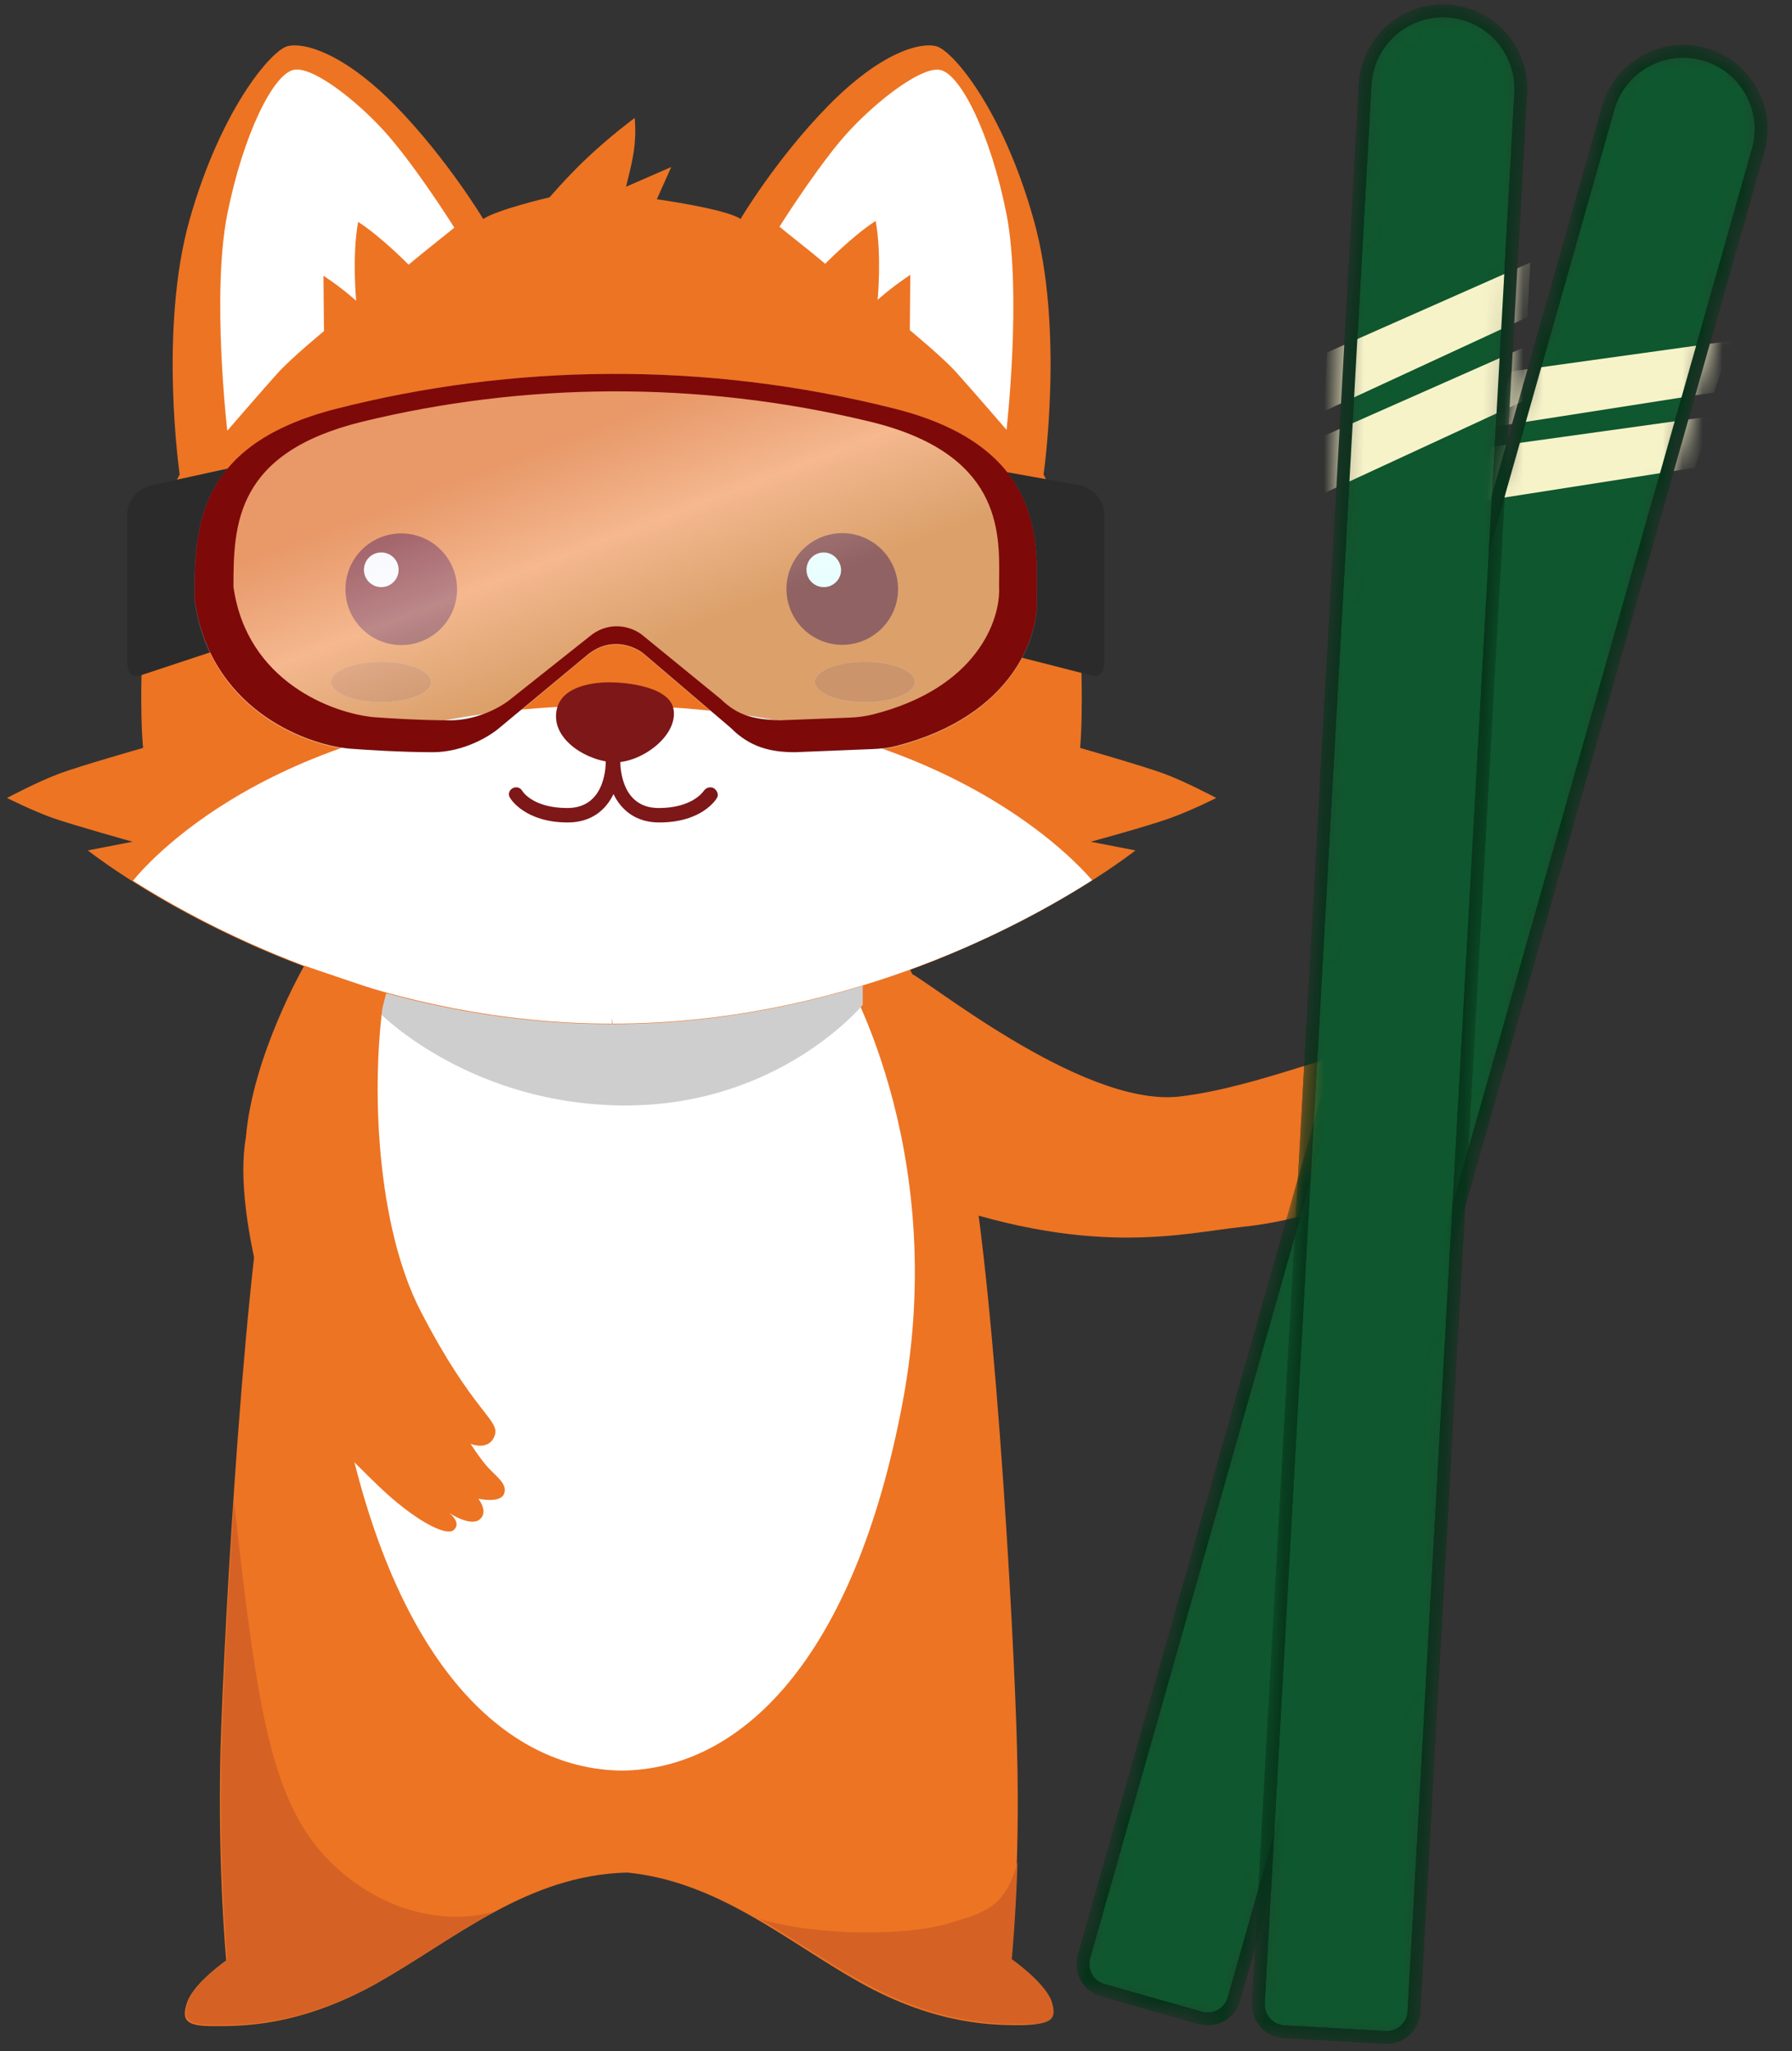 <svg xmlns="http://www.w3.org/2000/svg" width="90" height="103" viewBox="0 0 90 103" fill="none">
    <rect x="0" y="0" width="90" height="103" fill="#333333" stroke="none"/>
    <path d="M52.745 100.464C52.406 99.497 50.788 98.385 50.788 98.385C50.788 98.385 51.247 93.842 51.078 87.824C50.933 81.806 49.822 62.037 48.324 56.309C46.826 50.557 45.473 48.237 45.473 48.237L27.234 48.382L16.677 48.31C16.677 48.31 15.324 50.63 13.827 56.382C12.329 62.134 11.242 81.903 11.073 87.897C10.928 93.914 11.363 98.458 11.363 98.458C11.363 98.458 9.744 99.57 9.406 100.536C9.068 101.503 9.406 101.745 10.71 101.745C12.015 101.745 14.986 101.817 18.972 99.57C22.862 97.37 26.485 94.156 31.51 94.035C36.076 94.494 39.482 97.467 43.13 99.521C47.116 101.769 50.087 101.696 51.392 101.696C52.745 101.648 53.083 101.406 52.745 100.464Z" fill="#ED7423"/>
    <path d="M17.598 94.375C13.708 91.427 13.032 86.786 11.752 75.403C11.413 80.599 11.196 85.385 11.123 87.85C10.979 93.868 11.413 98.411 11.413 98.411C11.413 98.411 9.795 99.523 9.457 100.489C9.118 101.456 9.457 101.698 10.761 101.698C12.066 101.698 15.037 101.77 19.023 99.523C20.956 98.435 22.84 97.082 24.821 95.994C23.903 96.284 20.835 96.816 17.598 94.375Z" fill="#D56224"/>
    <path d="M50.814 98.388C50.814 98.388 51.007 96.478 51.103 93.506C50.5 95.729 49.582 96.019 47.601 96.599C45.571 97.204 41.078 97.252 38.131 96.358C39.87 97.373 41.513 98.533 43.228 99.475C47.214 101.723 50.185 101.65 51.49 101.65C52.794 101.65 53.133 101.409 52.794 100.442C52.408 99.499 50.814 98.388 50.814 98.388Z" fill="#D56224"/>
    <path d="M42.167 48.482L41.756 48.458H20.691L20.304 48.482C20.304 48.482 14.676 57.473 17.14 70.427C19.604 83.38 25.281 88.842 31.224 88.915H31.248C37.191 88.842 42.892 83.38 45.332 70.427C47.772 57.473 42.167 48.482 42.167 48.482Z" fill="white"/>
    <path d="M19.123 50.921C19.123 50.921 23.665 55.513 31.419 55.513C39.174 55.513 43.329 50.462 43.329 50.462V48.504C43.329 48.504 19.703 48.383 19.703 48.577C19.703 48.77 19.123 50.921 19.123 50.921Z" fill="#CFCECE"/>
    <path d="M61.084 40.071C61.084 40.071 59.489 39.225 58.426 38.839C57.364 38.452 54.247 37.558 54.247 37.558C54.247 37.558 54.465 35.552 54.199 31.008C53.909 26.44 52.411 23.83 52.411 23.83C52.411 23.83 53.474 16.483 51.904 10.997C50.358 5.487 47.846 2.539 47.024 2.321C46.179 2.104 44.198 2.659 41.589 5.318C38.98 7.976 37.192 10.997 37.192 10.997C36.467 10.49 32.989 10.006 32.989 10.006L33.713 8.387L31.442 9.378C31.708 8.266 31.998 7.348 31.877 5.922C31.877 5.922 30.573 6.889 29.413 8C28.447 8.919 27.601 9.91 27.601 9.91C27.601 9.91 24.992 10.514 24.268 10.997C24.268 10.997 22.48 8 19.871 5.318C17.262 2.659 15.257 2.104 14.435 2.321C13.614 2.539 11.102 5.487 9.531 10.997C7.961 16.508 9.024 23.83 9.024 23.83C9.024 23.83 7.526 26.44 7.236 31.008C6.947 35.576 7.188 37.558 7.188 37.558C7.188 37.558 4.048 38.452 3.009 38.839C1.946 39.225 0.352 40.071 0.352 40.071C0.352 40.071 1.535 40.675 2.671 41.086C3.806 41.473 6.657 42.27 6.657 42.27L4.41 42.705C4.41 42.705 15.354 51.43 30.694 51.43L30.718 51.164L30.742 51.43C46.082 51.43 57.025 42.705 57.025 42.705L54.779 42.27C54.779 42.27 57.629 41.497 58.765 41.086C59.9 40.675 61.084 40.071 61.084 40.071Z" fill="#ED7423"/>
    <path d="M30.644 35.43C14.458 35.43 7.598 43.091 6.68 44.227C10.642 46.74 19.507 51.405 30.716 51.405L30.741 51.139L30.765 51.405C42.022 51.405 50.912 46.716 54.85 44.203C53.763 42.946 46.709 35.43 30.644 35.43Z" fill="white"/>
    <path d="M14.773 3.504C13.734 3.674 12.212 6.767 11.415 10.755C10.618 14.767 11.415 21.63 11.415 21.63C11.415 21.63 13.275 19.479 13.951 18.73C14.628 17.981 16.27 16.628 16.27 16.628L16.246 13.848C17.237 14.501 17.889 15.105 17.889 15.105C17.889 15.105 17.672 12.882 17.986 11.142C19.121 11.867 20.522 13.292 20.522 13.292C20.522 13.292 21.126 12.785 21.706 12.326C22.286 11.867 22.817 11.431 22.817 11.431C22.817 11.431 21.271 8.966 19.846 7.226C18.421 5.438 15.812 3.311 14.773 3.504Z" fill="white"/>
    <path d="M50.551 10.757C49.754 6.745 48.232 3.676 47.193 3.507C46.154 3.337 43.545 5.44 42.12 7.18C40.694 8.92 39.148 11.385 39.148 11.385C39.148 11.385 39.68 11.82 40.26 12.28C40.84 12.739 41.443 13.246 41.443 13.246C41.443 13.246 42.845 11.82 43.98 11.095C44.294 12.835 44.077 15.059 44.077 15.059C44.077 15.059 44.729 14.455 45.719 13.802L45.695 16.581C45.695 16.581 47.338 17.935 48.014 18.684C48.691 19.433 50.551 21.584 50.551 21.584C50.551 21.584 51.324 14.769 50.551 10.757Z" fill="white"/>
    <path d="M22.134 31.572C23.228 30.477 23.228 28.702 22.134 27.608C21.04 26.513 19.265 26.513 18.171 27.608C17.077 28.702 17.077 30.477 18.171 31.572C19.265 32.667 21.04 32.667 22.134 31.572Z" fill="#7D1718"/>
    <path d="M42.945 32.306C44.451 31.95 45.384 30.44 45.028 28.933C44.672 27.426 43.163 26.493 41.657 26.849C40.151 27.205 39.218 28.715 39.574 30.221C39.929 31.728 41.439 32.661 42.945 32.306Z" fill="#7D1718"/>
    <path d="M19.149 27.743C18.666 27.743 18.279 28.13 18.279 28.613C18.279 29.097 18.666 29.483 19.149 29.483C19.632 29.483 20.019 29.097 20.019 28.613C20.019 28.13 19.632 27.743 19.149 27.743Z" fill="white"/>
    <path d="M41.374 27.743C40.89 27.743 40.504 28.13 40.504 28.613C40.504 29.097 40.89 29.483 41.374 29.483C41.857 29.483 42.243 29.097 42.243 28.613C42.219 28.13 41.833 27.743 41.374 27.743Z" fill="white"/>
    <path d="M30.909 38.281C32.214 38.281 34.026 36.976 33.832 35.647C33.639 34.318 30.837 34.269 30.837 34.269C30.837 34.269 28.3 34.1 27.962 35.623C27.624 37.169 29.605 38.281 30.909 38.281Z" fill="#7D1718"/>
    <path d="M35.861 39.587C35.692 39.49 35.475 39.538 35.354 39.707C35.33 39.731 34.798 40.577 33.083 40.577C31.296 40.577 31.151 38.741 31.151 38.185C31.151 37.991 30.982 37.822 30.788 37.822C30.595 37.822 30.426 37.991 30.426 38.185C30.426 38.741 30.281 40.577 28.493 40.577C26.778 40.577 26.247 39.756 26.223 39.707C26.126 39.538 25.909 39.49 25.739 39.587C25.57 39.683 25.498 39.901 25.619 40.07C25.643 40.118 26.367 41.302 28.517 41.302C29.701 41.302 30.426 40.674 30.812 39.877C31.199 40.674 31.924 41.302 33.107 41.302C35.282 41.302 35.982 40.118 36.006 40.07C36.103 39.925 36.031 39.707 35.861 39.587Z" fill="#7D1718"/>
    <path d="M19.137 35.261C20.525 35.261 21.65 34.806 21.65 34.245C21.65 33.685 20.525 33.23 19.137 33.23C17.75 33.23 16.625 33.685 16.625 34.245C16.625 34.806 17.75 35.261 19.137 35.261Z" fill="#CFCECE"/>
    <path d="M43.438 35.261C44.826 35.261 45.951 34.806 45.951 34.245C45.951 33.685 44.826 33.23 43.438 33.23C42.051 33.23 40.926 33.685 40.926 34.245C40.926 34.806 42.051 35.261 43.438 35.261Z" fill="#CFCECE"/>
    <path d="M19.137 35.261C20.525 35.261 21.65 34.806 21.65 34.245C21.65 33.685 20.525 33.23 19.137 33.23C17.75 33.23 16.625 33.685 16.625 34.245C16.625 34.806 17.75 35.261 19.137 35.261Z" fill="#D56224"/>
    <path d="M43.438 35.261C44.826 35.261 45.951 34.806 45.951 34.245C45.951 33.685 44.826 33.23 43.438 33.23C42.051 33.23 40.926 33.685 40.926 34.245C40.926 34.806 42.051 35.261 43.438 35.261Z" fill="#D56224"/>
    <path d="M54.257 24.37L50.18 23.642L51.026 32.952L54.777 33.91C55.355 34.084 55.471 33.621 55.471 33.101V25.931C55.471 24.913 54.661 24.466 54.257 24.37Z" fill="#2B2B2B"/>
    <path d="M7.592 24.372L11.881 23.432L11.246 32.53L7.072 33.912C6.494 34.086 6.378 33.623 6.378 33.102V25.933C6.378 24.915 7.187 24.468 7.592 24.372Z" fill="#2B2B2B"/>
    <path d="M16.907 20.527C9.874 22.32 9.764 26.474 9.764 30.088C10.497 35.578 15.238 37.408 17.517 37.637C18.27 37.698 20.167 37.82 21.73 37.82C23.293 37.82 24.62 36.996 25.088 36.585L29.546 32.879C30.718 31.964 31.906 32.498 32.354 32.879L36.689 36.585C37.666 37.573 38.704 37.82 39.925 37.82L43.835 37.662C44.24 37.645 44.644 37.597 45.036 37.495C50.88 35.979 52.174 31.963 52.075 30.088C52.075 27.389 52.6 22.467 44.932 20.527C35.346 18.102 25.699 18.285 16.907 20.527Z" fill="url(#paint0_linear_4634_20272)" fill-opacity="0.49"/>
    <path fill-rule="evenodd" clip-rule="evenodd" d="M9.77 30.06C9.77 26.455 9.879 22.311 16.912 20.522C25.703 18.285 35.347 18.103 44.932 20.522C52.155 22.345 52.107 26.809 52.078 29.572C52.076 29.741 52.074 29.904 52.074 30.06C52.172 31.931 50.879 35.937 45.035 37.45C44.643 37.551 44.24 37.599 43.836 37.615L39.926 37.773C38.705 37.773 37.667 37.527 36.69 36.541L32.356 32.844C31.909 32.464 30.72 31.931 29.548 32.844L25.092 36.541C24.624 36.952 23.297 37.773 21.734 37.773C20.171 37.773 18.275 37.651 17.522 37.591C15.243 37.362 10.502 35.537 9.77 30.06ZM11.725 29.466C11.725 26.331 11.825 22.727 18.217 21.171C26.207 19.227 34.974 19.068 43.685 21.171C50.251 22.757 50.207 26.639 50.18 29.041C50.179 29.189 50.177 29.331 50.177 29.466C50.266 31.09 49.095 34.564 43.81 35.885C43.434 35.979 43.047 36.023 42.659 36.038L39.135 36.174C37.853 36.116 37.082 35.959 36.194 35.102L32.255 31.887C31.848 31.557 30.768 31.094 29.703 31.887L25.652 35.102C25.227 35.459 24.021 36.174 22.6 36.174C21.18 36.174 19.456 36.068 18.772 36.015C16.7 35.817 12.391 34.229 11.725 29.466Z" fill="#7E0909"/>
    <path d="M45.636 48.841C46.153 48.852 54.254 55.638 59.243 55.064C63.194 54.609 67.845 52.479 68.719 52.827C69.594 53.175 69.107 54.087 69.107 54.087C69.107 54.087 69.945 53.665 70.511 53.253C71.079 52.816 71.516 52.297 72.043 52.55C72.543 52.802 72.21 53.872 72.21 53.872C72.21 53.872 72.971 53.371 73.376 53.865C73.781 54.359 72.934 55.399 72.934 55.399C72.934 55.399 73.512 54.789 73.893 55.232C74.141 55.52 73.74 56.314 72.92 57.267C71.915 58.435 70.586 59.273 69.155 59.842C67.045 60.681 64.54 61.393 62.459 61.603C59.413 61.911 54.71 63.271 46.07 60.03L46.07 53.253C46.07 53.253 45.118 48.83 45.636 48.841Z" fill="#ED7423"/>
    <path d="M19.311 49.861C18.586 54.549 18.925 61.582 21.123 65.836C23.78 70.983 25.133 71.297 24.843 72.095C24.553 72.893 23.635 72.506 23.635 72.506C23.635 72.506 24.094 73.231 24.529 73.714C24.988 74.198 25.52 74.56 25.302 75.043C25.085 75.503 24.022 75.261 24.022 75.261C24.022 75.261 24.553 75.913 24.094 76.3C23.635 76.687 22.572 75.986 22.572 75.986C22.572 75.986 23.201 76.469 22.79 76.832C22.379 77.194 20.712 76.252 19.07 74.681C17.427 73.11 15.76 71.37 15.035 70.162C14.31 68.953 11.601 61.274 12.35 57.118C12.695 52.978 15.282 48.494 15.282 48.494L19.311 49.861Z" fill="#ED7423"/>
    <mask id="mask0_4634_20272" style="mask-type:alpha" maskUnits="userSpaceOnUse" x="53" y="2" width="36" height="101">
        <path d="M80.463 5.335C81.1 3.086 83.44 1.781 85.689 2.418C87.937 3.056 89.243 5.396 88.605 7.644L61.817 102.1L53.674 99.79L80.463 5.335Z" fill="#8A0F0F"/>
    </mask>
    <g mask="url(#mask0_4634_20272)">
        <path d="M80.77 5.422C81.359 3.343 83.523 2.136 85.601 2.726C87.68 3.315 88.887 5.478 88.298 7.557L61.971 100.384C61.764 101.114 61.005 101.537 60.275 101.33L55.39 99.945C54.66 99.738 54.236 98.979 54.443 98.249L80.77 5.422Z" fill="#0F572E" stroke="#06331A" stroke-width="0.639"/>
        <path d="M86.978 17.109L75.918 18.648L74.947 21.447L86.077 19.708L86.978 17.109Z" fill="#F7F3C9"/>
        <path d="M86.023 20.891L74.963 22.43L73.992 25.229L85.121 23.489L86.023 20.891Z" fill="#F7F3C9"/>
        <path d="M80.77 5.422C81.359 3.343 83.523 2.136 85.601 2.726C87.68 3.315 88.887 5.478 88.298 7.557L61.971 100.384C61.764 101.114 61.005 101.537 60.275 101.33L55.39 99.945C54.66 99.738 54.236 98.979 54.443 98.249L80.77 5.422Z" stroke="#06331A" stroke-width="0.639"/>
    </g>
    <mask id="mask1_4634_20272" style="mask-type:alpha" maskUnits="userSpaceOnUse" x="62" y="0" width="15" height="103">
        <path d="M68.455 4.237C68.578 2.02 70.475 0.323 72.692 0.446C74.909 0.57 76.606 2.467 76.483 4.684L71.04 102.502L63.011 102.055L68.455 4.237Z" fill="#8A0F0F" stroke="#06331A" stroke-width="0.423"/>
    </mask>
    <g mask="url(#mask1_4634_20272)">
        <path d="M68.562 4.243C68.683 2.086 70.529 0.434 72.686 0.554C74.844 0.674 76.495 2.521 76.375 4.678L71.014 101.017C70.972 101.774 70.324 102.354 69.567 102.311L64.496 102.029C63.739 101.987 63.159 101.339 63.201 100.582L68.562 4.243Z" fill="#0F572E" stroke="#06331A" stroke-width="0.639"/>
        <path d="M76.859 13.182L66.647 17.7L66.483 20.658L76.707 15.929L76.859 13.182Z" fill="#F7F3C9"/>
        <path d="M76.623 17.407L66.411 21.925L66.247 24.883L76.47 20.154L76.623 17.407Z" fill="#F7F3C9"/>
        <path d="M68.562 4.243C68.683 2.086 70.529 0.434 72.686 0.554C74.844 0.674 76.495 2.521 76.375 4.678L71.014 101.017C70.972 101.774 70.324 102.354 69.567 102.311L64.496 102.029C63.739 101.987 63.159 101.339 63.201 100.582L68.562 4.243Z" stroke="#06331A" stroke-width="0.639"/>
    </g>
    <defs>
        <linearGradient id="paint0_linear_4634_20272" x1="15.6" y1="26.705" x2="19.666" y2="37.346" gradientUnits="userSpaceOnUse">
            <stop stop-color="#DEE8FF" stop-opacity="0.633"/>
            <stop offset="0.498" stop-color="white" stop-opacity="0.996"/>
            <stop offset="1" stop-color="#B9FDFF" stop-opacity="0.661"/>
        </linearGradient>
    </defs>
</svg>